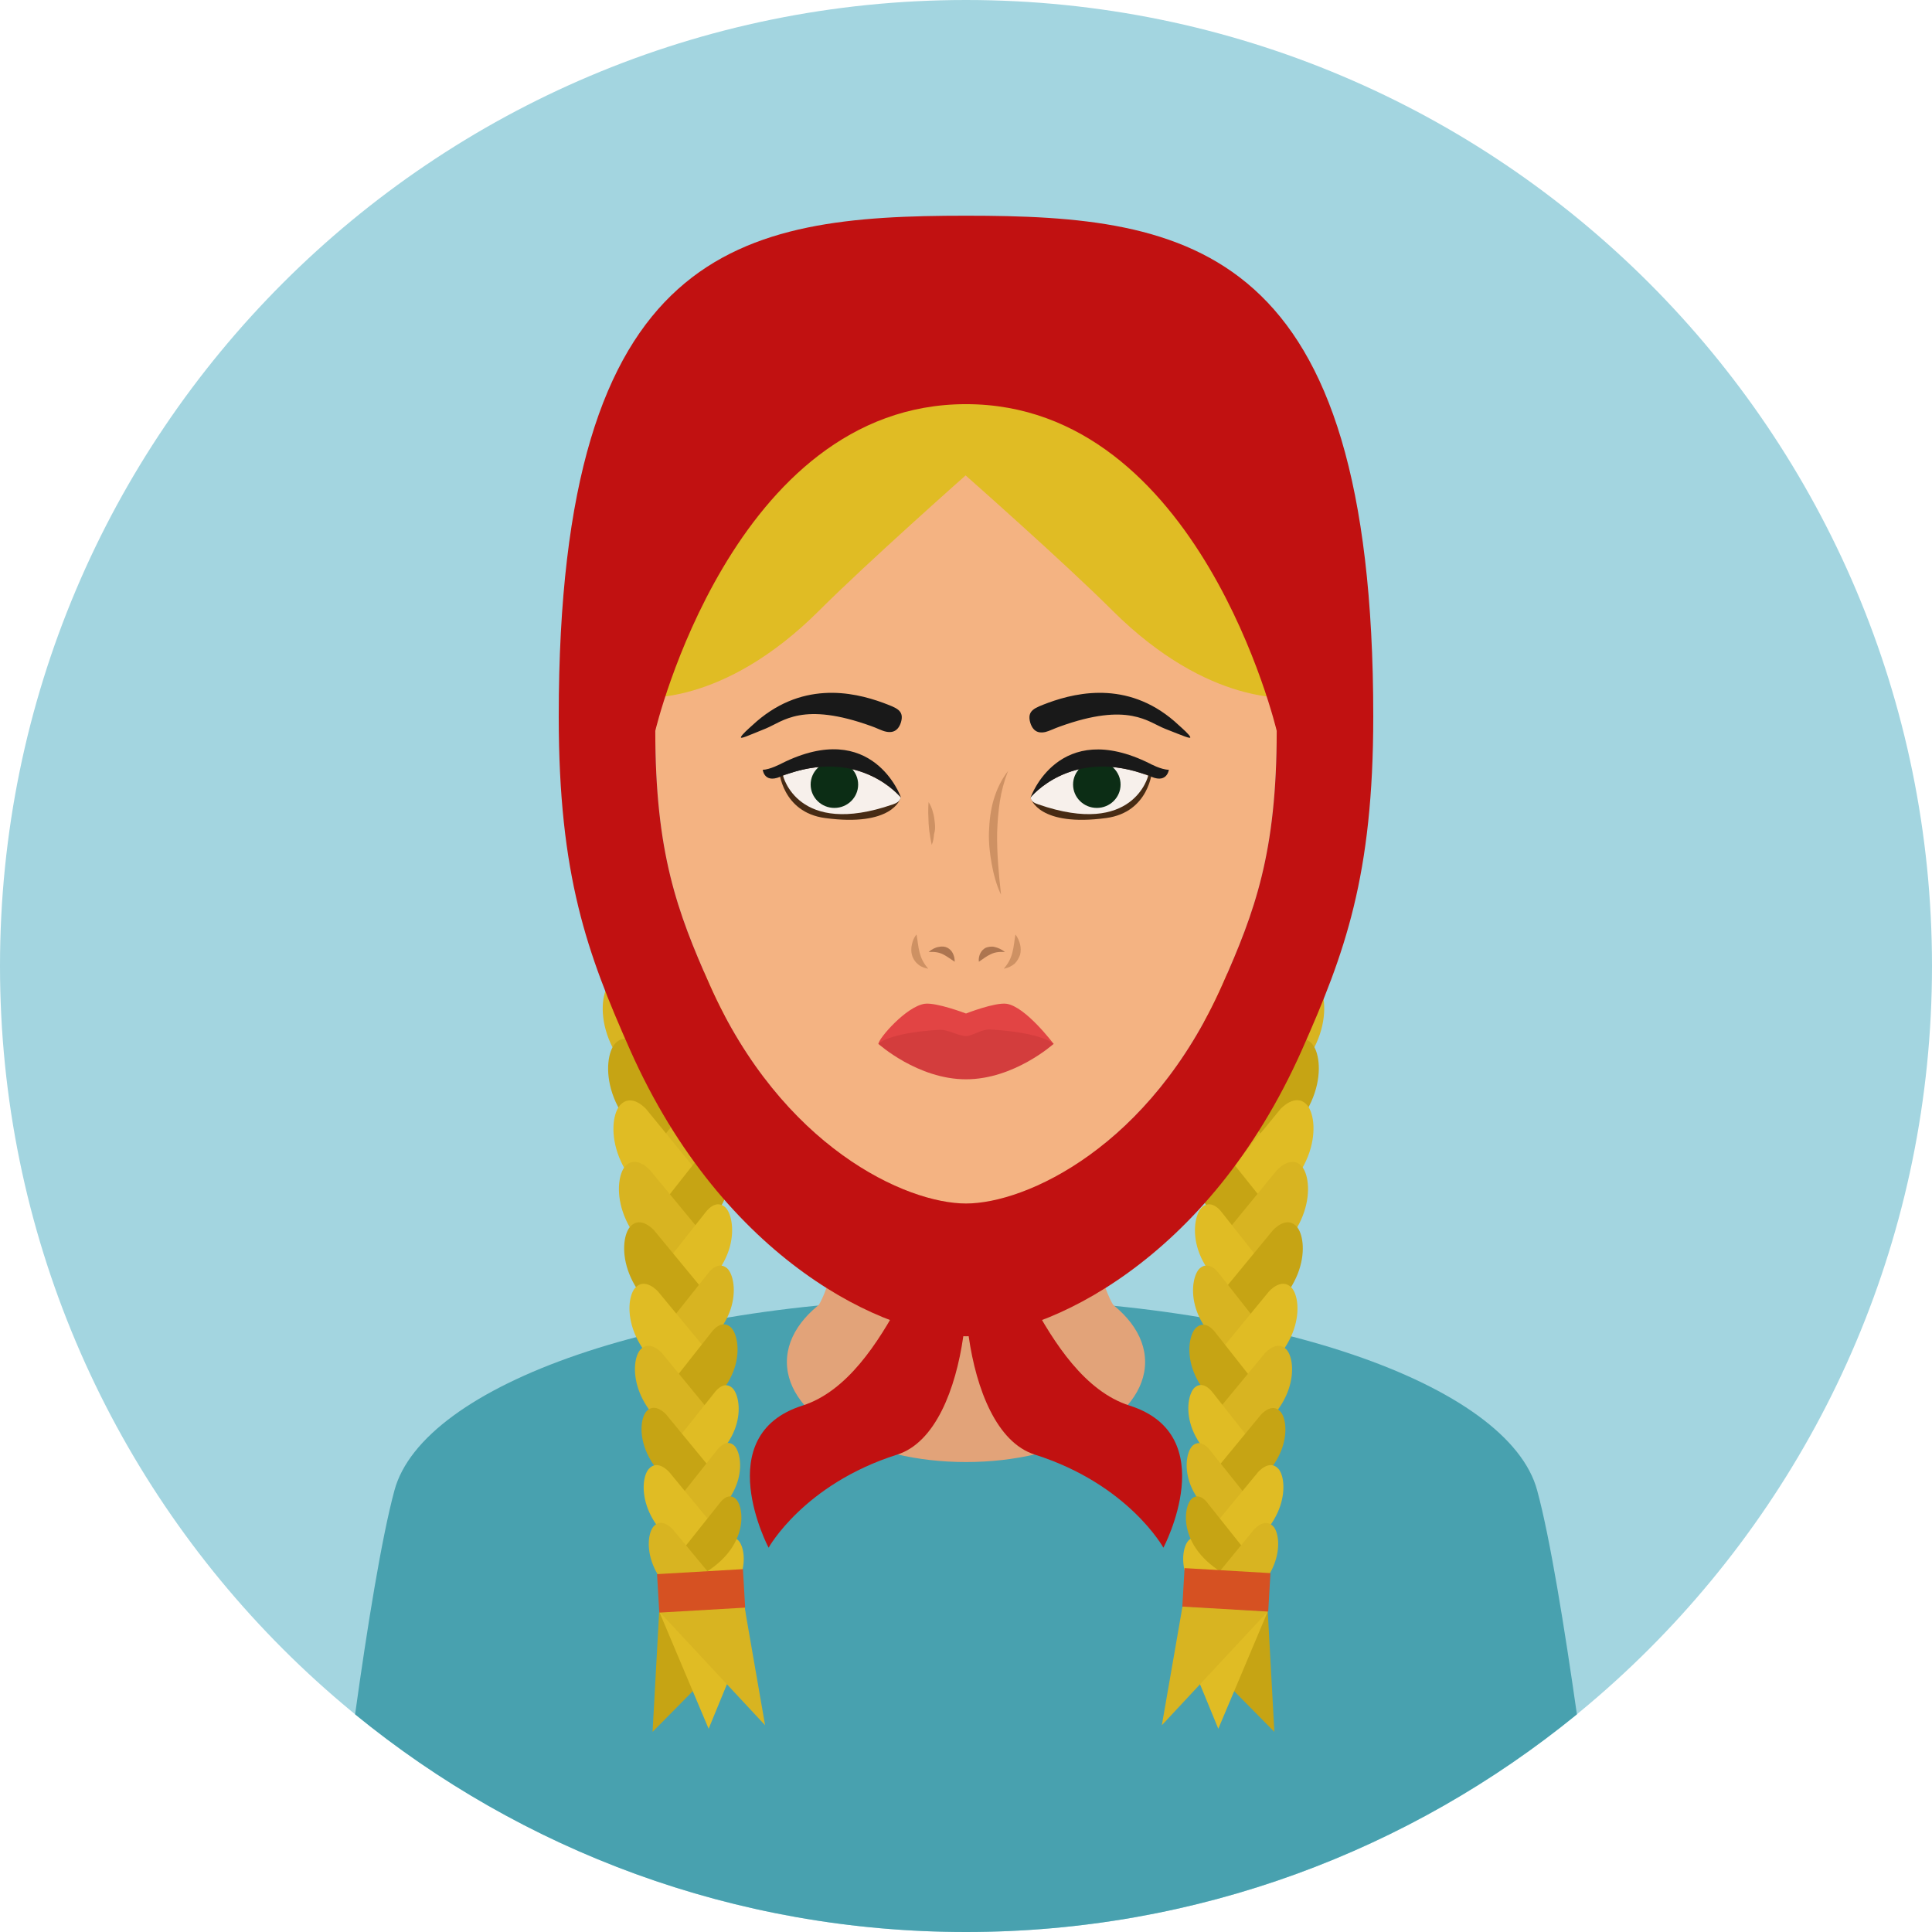 <?xml version="1.0" encoding="iso-8859-1"?>
<!-- Generator: Adobe Illustrator 19.0.0, SVG Export Plug-In . SVG Version: 6.00 Build 0)  -->
<svg version="1.1" id="Layer_1" xmlns="http://www.w3.org/2000/svg" xmlns:xlink="http://www.w3.org/1999/xlink" x="0px" y="0px"
	 viewBox="0 0 496.2 496.2" style="enable-background:new 0 0 496.2 496.2;" xml:space="preserve">
<path style="fill:#A3D5E0;" d="M248.1,0C111.1,0,0,111.1,0,248.1s111.1,248.1,248.1,248.1s248.1-111.1,248.1-248.1S385.1,0,248.1,0z
	"/>
<path style="fill:#48A1AF;" d="M394.8,382.8c-7.3-27.3-69.9-49.3-147.1-49.3s-139.1,22.1-146.4,49.3c-3.3,12.2-7,35.2-10.1,57.5
	c42.7,34.9,97.4,55.9,156.9,55.9s114.1-21,156.9-55.9C401.8,417.9,398.1,394.9,394.8,382.8z"/>
<g>
	<path style="fill:#E2A379;" d="M286,335.3c0,0-11.2-16.5,1-53.1h-77.8c12.1,36.6,1,53.1,1,53.1l-1.9,11.7l28.8,13.7h22l29.5-14.1
		L286,335.3z"/>
	<ellipse style="fill:#E2A379;" cx="248.1" cy="349.8" rx="46" ry="25.7"/>
</g>
<path style="fill:#C6A414;" d="M316.7,251.6c0,0-3-4.4-6.1-1.8c-3.4,2.9-5.7,19.4,14.8,29.9l6.1-9.4L316.7,251.6z"/>
<path style="fill:#D8B421;" d="M338.2,252.3c-3.2-3.4-7.3,1.2-7.3,1.2l-15.5,18.9l5.8,11.7C342.3,273.5,341.8,256.2,338.2,252.3z"/>
<path style="fill:#E0BC24;" d="M316.1,264.7c0,0-2.9-4.2-5.8-1.7c-3.3,2.8-5.5,18.6,14.2,28.7l5.8-9L316.1,264.7z"/>
<path style="fill:#C6A414;" d="M336.9,268c-3.1-3.3-7,1.2-7,1.2L315,287.3l5.6,11.2C340.9,288.2,340.3,271.6,336.9,268z"/>
<path style="fill:#D8B421;" d="M315.3,280.4c0,0-2.8-4-5.6-1.6c-3.1,2.7-5.3,17.8,13.6,27.5l5.6-8.6L315.3,280.4z"/>
<path style="fill:#E0BC24;" d="M335.6,283.7c-2.9-3.1-6.7,1.1-6.7,1.1l-14.3,17.4l5.3,10.8C339.4,303.1,338.9,287.2,335.6,283.7z"/>
<path style="fill:#C6A414;" d="M314.6,296.1c0,0-2.6-3.8-5.3-1.6c-3,2.5-5,17,13,26.3l5.4-8.3L314.6,296.1z"/>
<path style="fill:#D8B421;" d="M334.3,299.5c-2.8-3-6.4,1.1-6.4,1.1l-13.6,16.6l5.1,10.3C337.9,318.1,337.4,302.9,334.3,299.5z"/>
<path style="fill:#E0BC24;" d="M313.9,311.5c0,0-2.5-3.7-5.1-1.5c-2.9,2.4-4.8,16.3,12.4,25.1l5.1-7.9L313.9,311.5z"/>
<path style="fill:#C6A414;" d="M333,315c-2.7-2.9-6.1,1-6.1,1l-13,15.8l4.9,9.8C336.5,332.7,336,318.2,333,315z"/>
<path style="fill:#D8B421;" d="M313.1,327.1c0,0-2.4-3.5-4.9-1.4c-2.7,2.3-4.6,15.5,11.8,23.9l4.9-7.5L313.1,327.1z"/>
<path style="fill:#E0BC24;" d="M331.7,330.7c-2.6-2.7-5.8,1-5.8,1l-12.4,15.1l4.6,9.4C335,347.6,334.6,333.8,331.7,330.7z"/>
<path style="fill:#C6A414;" d="M312.2,342.3c0,0-2.4-3.5-4.9-1.4c-2.8,2.3-4.6,15.6,11.9,24.1l4.9-7.6L312.2,342.3z"/>
<path style="fill:#D8B421;" d="M330.4,346.6c-2.4-2.6-5.5,0.9-5.5,0.9l-11.8,14.3l4.4,8.9C333.6,362.6,333.1,349.5,330.4,346.6z"/>
<g>
	<path style="fill:#E0BC24;" d="M311.5,357.7c0,0-2.3-3.3-4.6-1.4c-2.6,2.2-4.3,14.7,11.2,22.7l4.6-7.1L311.5,357.7z"/>
	<path style="fill:#E0BC24;" d="M309.5,396.7c0,0-2-3-4.1-1.2c-2.3,2-3.9,13.2,10.1,20.3l4.1-6.4L309.5,396.7z"/>
</g>
<path style="fill:#C6A414;" d="M328.8,362.5c-2.2-2.4-5,0.9-5,0.9l-10.7,13l4,8.1C331.7,377.1,331.3,365.1,328.8,362.5z"/>
<path style="fill:#D8B421;" d="M310.8,372.5c0,0-2.2-3.1-4.4-1.3c-2.5,2.1-4.1,13.9,10.7,21.5l4.4-6.8L310.8,372.5z"/>
<path style="fill:#E0BC24;" d="M328.3,377.2c-2.3-2.5-5.2,0.9-5.2,0.9l-11.2,13.6l4.2,8.4C331.2,392.4,330.8,379.9,328.3,377.2z"/>
<path style="fill:#C6A414;" d="M310.2,386.1c0,0-2-3-4.1-1.2c-2.3,2-3.9,13.2,10.1,20.3l4.1-6.4L310.2,386.1z"/>
<path style="fill:#D8B421;" d="M327,392c-2.2-2.3-4.9,0.8-4.9,0.8l-10.5,12.8l3.9,8C329.8,406.3,329.4,394.6,327,392z"/>
<polygon style="fill:#C6A414;" points="325.6,413.9 303.7,412.6 303.2,420.4 327.3,444.8 "/>
<polygon style="fill:#E0BC24;" points="303.7,412.6 303.2,420.4 312.9,444 325.6,413.9 "/>
<polygon style="fill:#D8B421;" points="303.7,412.6 298.4,443.1 325.6,413.9 "/>
<rect x="309.885" y="397.358" transform="matrix(-0.058 0.998 -0.998 -0.058 740.827 117.808)" style="fill:#D65122;" width="9.9" height="22.1"/>
<path style="fill:#C6A414;" d="M184.3,249.9c-3.1-2.6-6.1,1.8-6.1,1.8l-14.8,18.7l6.1,9.4C190,269.2,187.7,252.8,184.3,249.9z"/>
<path style="fill:#D8B421;" d="M164,253.6c0,0-4.1-4.7-7.3-1.2c-3.6,3.8-4.1,21.1,17,31.8l5.8-11.7L164,253.6z"/>
<path style="fill:#E0BC24;" d="M184.6,263c-2.9-2.5-5.8,1.7-5.8,1.7l-14.2,18l5.8,9C190.1,281.6,187.9,265.8,184.6,263z"/>
<path style="fill:#C6A414;" d="M165,269.2c0,0-3.9-4.5-7-1.2c-3.4,3.7-4,20.3,16.3,30.5l5.6-11.2L165,269.2z"/>
<path style="fill:#D8B421;" d="M185.1,278.8c-2.8-2.4-5.6,1.6-5.6,1.6l-13.6,17.2l5.6,8.6C190.4,296.6,188.3,281.4,185.1,278.8z"/>
<path style="fill:#E0BC24;" d="M166,284.9c0,0-3.7-4.3-6.7-1.1c-3.3,3.5-3.8,19.4,15.6,29.3l5.3-10.8L166,284.9z"/>
<path style="fill:#C6A414;" d="M185.7,294.5c-2.7-2.3-5.3,1.6-5.3,1.6l-13,16.5l5.4,8.3C190.7,311.6,188.7,297.1,185.7,294.5z"/>
<path style="fill:#D8B421;" d="M167,300.6c0,0-3.6-4.1-6.4-1.1c-3.1,3.4-3.6,18.6,15,28l5.1-10.3L167,300.6z"/>
<path style="fill:#E0BC24;" d="M186.2,310c-2.6-2.2-5.1,1.5-5.1,1.5l-12.4,15.7l5.1,7.9C190.9,326.3,189,312.4,186.2,310z"/>
<path style="fill:#C6A414;" d="M168,316c0,0-3.4-3.9-6.1-1c-3,3.2-3.5,17.7,14.3,26.7l4.9-9.8L168,316z"/>
<path style="fill:#D8B421;" d="M186.7,325.7c-2.5-2.1-4.9,1.4-4.9,1.4l-11.9,15l4.9,7.5C191.2,341.2,189.4,328,186.7,325.7z"/>
<path style="fill:#E0BC24;" d="M169,331.7c0,0-3.3-3.7-5.8-1c-2.9,3-3.3,16.9,13.6,25.4l4.6-9.4L169,331.7z"/>
<path style="fill:#C6A414;" d="M187.6,340.8c-2.5-2.1-4.9,1.4-4.9,1.4l-11.9,15.1l4.9,7.6C192.2,356.4,190.4,343.2,187.6,340.8z"/>
<path style="fill:#D8B421;" d="M170,347.5c0,0-3.1-3.5-5.5-0.9c-2.7,2.9-3.1,16,12.9,24.2l4.4-8.9L170,347.5z"/>
<g>
	<path style="fill:#E0BC24;" d="M188,356.4c-2.3-2-4.6,1.4-4.6,1.4L172.1,372l4.6,7.1C192.4,371.1,190.6,358.6,188,356.4z"/>
	<path style="fill:#E0BC24;" d="M189.5,395.5c-2.1-1.8-4.1,1.2-4.1,1.2l-10.1,12.7l4.1,6.4C193.4,408.7,191.8,397.5,189.5,395.5z"/>
</g>
<path style="fill:#C6A414;" d="M171.1,363.3c0,0-2.8-3.2-5-0.9c-2.5,2.6-2.9,14.6,11.7,22l4-8.1L171.1,363.3z"/>
<path style="fill:#D8B421;" d="M188.5,371.2c-2.2-1.9-4.4,1.3-4.4,1.3L173.4,386l4.4,6.8C192.6,385.2,190.9,373.3,188.5,371.2z"/>
<path style="fill:#E0BC24;" d="M171.9,378.1c0,0-2.9-3.4-5.2-0.9c-2.6,2.7-3,15.2,12.2,22.9l4.2-8.4L171.9,378.1z"/>
<path style="fill:#C6A414;" d="M188.9,384.9c-2.1-1.8-4.1,1.2-4.1,1.2l-10.1,12.7l4.1,6.4C192.8,398.1,191.2,386.9,188.9,384.9z"/>
<path style="fill:#D8B421;" d="M172.8,392.8c0,0-2.8-3.2-4.9-0.8c-2.4,2.6-2.8,14.4,11.6,21.6l3.9-8L172.8,392.8z"/>
<polygon style="fill:#C6A414;" points="191.3,412.6 169.3,413.9 167.6,444.8 191.7,420.4 "/>
<polygon style="fill:#E0BC24;" points="191.3,412.6 169.3,413.9 182,444 191.7,420.4 "/>
<polygon style="fill:#D8B421;" points="191.2,412.6 169.3,413.9 196.5,443.1 "/>
<rect x="169" y="403.49" transform="matrix(-0.998 0.058 -0.058 -0.998 383.447 805.769)" style="fill:#D65122;" width="22.1" height="9.9"/>
<path style="fill:#F4B382;" d="M248.1,89.6c-44,0-79.8,5.7-79.8,98.1c0,31.3,5.6,46.4,14,65.3c18.4,41.6,50.3,56.1,65.8,56.1
	s47.3-14.5,65.8-56.1c8.4-18.9,14-34,14-65.3C327.9,95.3,292.1,89.6,248.1,89.6z"/>
<path style="fill:#E0BC24;" d="M248.1,61.6c-57.3,0-83.5,25.1-83.5,117.5c0,0,20.9,2.6,45.8-22.3c12.2-12.2,37.6-34.7,37.6-34.7
	s25.5,22.5,37.7,34.7c25,24.9,45.9,22.3,45.9,22.3C331.6,86.7,305.4,61.6,248.1,61.6z"/>
<path style="fill:#191919;" d="M305.7,189.3c-0.2-0.6-1.9-2.1-2.9-3c-12.2-11.5-25.7-8.7-33.6-5.8c-3.4,1.3-5.5,1.9-4.6,5.1
	c0.9,2.9,2.9,2.6,3.9,2.4c0.9-0.2,2.5-1,3.7-1.4c17.7-6.4,22.7-1.1,27.1,0.6C303.9,189,305.9,189.9,305.7,189.3z"/>
<path style="fill:#CE9163;" d="M236.2,244.7c-0.4-1.5-0.5-3-0.8-4.7c-0.7,0.8-1,1.7-1.2,2.6c-0.2,0.9-0.2,1.8,0,2.6s0.7,1.7,1.4,2.3
	c0.7,0.7,1.7,1.1,2.8,1.3C237.2,247.4,236.6,246.2,236.2,244.7z"/>
<g>
	<path style="fill:#AD7550;" d="M244.7,244.8c-0.3-0.6-0.8-1.1-1.4-1.4c-0.6-0.3-1.3-0.4-2.2-0.2c-0.8,0.1-1.8,0.6-2.6,1.3
		c1.5-0.1,2.7,0.1,3.7,0.6s1.9,1.2,3,1.9C245.2,246.1,245,245.4,244.7,244.8z"/>
	<path style="fill:#AD7550;" d="M255.4,243.2c-0.8-0.2-1.6,0-2.2,0.2c-0.6,0.3-1.1,0.8-1.4,1.4c-0.3,0.6-0.5,1.3-0.4,2.2
		c1.1-0.7,1.9-1.4,3-1.9c1-0.5,2.1-0.7,3.7-0.6C257.2,243.8,256.3,243.4,255.4,243.2z"/>
</g>
<g>
	<path style="fill:#CE9163;" d="M262,242.6c-0.2-0.9-0.6-1.8-1.2-2.6c-0.3,1.7-0.4,3.2-0.8,4.7s-1,2.7-2.2,4.1
		c1.1-0.2,2.1-0.7,2.8-1.3c0.7-0.7,1.1-1.5,1.4-2.3C262.2,244.3,262.2,243.4,262,242.6z"/>
	<path style="fill:#CE9163;" d="M256.1,213.7c0.1-2.7,0.3-5.3,0.7-7.9c0.4-2.6,1.1-5.2,2.1-7.8c-1.7,2.2-2.9,4.7-3.7,7.4
		c-0.8,2.7-1.1,5.5-1.2,8.2c-0.1,2.8,0.2,5.5,0.7,8.3c0.5,2.7,1.2,5.4,2.4,7.9C256.5,224.4,256,219,256.1,213.7z"/>
	<path style="fill:#CE9163;" d="M240.1,211.4c-0.1-0.9-0.2-1.9-0.5-2.8c-0.2-0.9-0.6-1.8-1.1-2.6c-0.1,1-0.1,1.9-0.1,2.8
		c0,0.9,0.1,1.8,0.1,2.7c0.1,0.9,0.1,1.8,0.3,2.7c0.1,0.9,0.3,1.8,0.5,2.8c0.4-0.9,0.5-1.8,0.6-2.8
		C240.2,213.3,240.2,212.4,240.1,211.4z"/>
</g>
<path style="fill:#472B14;" d="M264.7,204.8c0,0.5,2.3,7.6,19.4,5.3c11.1-1.5,11.8-12.2,11.8-12.2
	C275.6,186.6,264.7,204.8,264.7,204.8z"/>
<path style="fill:#F7F0EB;" d="M264.7,204.8c0.1,1.1,1.1,1.5,2,1.8c24.5,8.5,28.2-7.4,28.2-7.4C275.1,191.7,264.7,204.8,264.7,204.8
	z"/>
<ellipse style="fill:#0C2D15;" cx="281.7" cy="201.5" rx="6.1" ry="6"/>
<path style="fill:#191919;" d="M295.3,196.1c-23.5-11.7-30.6,8.7-30.6,8.7s10-12.5,28.9-6.1c0.4,0,0.9,0.2,1.3,0.4
	c4.8,2.6,5.3-1.4,5.3-1.4C298.2,197.7,295.3,196.1,295.3,196.1z"/>
<path style="fill:#472B14;" d="M200.1,197.9c0,0,0.7,10.7,11.8,12.2c17.1,2.3,19.4-4.8,19.4-5.3
	C231.3,204.8,220.4,186.6,200.1,197.9z"/>
<path style="fill:#F7F0EB;" d="M201.1,199.2c0,0,3.7,15.9,28.2,7.4c0.9-0.3,1.9-0.8,2-1.8C231.3,204.8,220.8,191.7,201.1,199.2z"/>
<ellipse style="fill:#0C2D15;" cx="214.3" cy="201.5" rx="6.1" ry="6"/>
<g>
	<path style="fill:#191919;" d="M200.7,196.1c0,0-3,1.6-4.8,1.6c0,0,0.4,4,5.3,1.4c0.4-0.2,0.8-0.3,1.3-0.4
		c18.9-6.4,28.9,6.1,28.9,6.1S224.2,184.3,200.7,196.1z"/>
	<path style="fill:#191919;" d="M226.8,180.5c-7.9-2.9-21.3-5.7-33.6,5.8c-1,0.9-2.7,2.4-2.9,3s1.7-0.3,6.4-2.2
		c4.4-1.8,9.4-7,27.1-0.6c1.2,0.4,2.7,1.2,3.7,1.4c0.9,0.2,3,0.5,3.9-2.4C232.3,182.4,230.2,181.8,226.8,180.5z"/>
</g>
<path style="fill:#E24444;" d="M258.5,257.8c-3-0.4-10.4,2.5-10.4,2.5s-7.6-2.9-10.6-2.5c-4.8,0.7-11.9,9-11.9,10.3
	c0,0,10.1,5.2,22.5,5.2s22.5-5.2,22.5-5.2S263.4,258.5,258.5,257.8z"/>
<path style="fill:#D33D3D;" d="M254.2,264.4c-2-0.1-4.5,1.7-6.1,1.7c-1.9,0-4.8-1.8-7-1.6c-13.1,0.8-15.5,3.6-15.5,3.6
	s10.1,9.1,22.5,9.1s22.5-9.1,22.5-9.1S267.9,265.2,254.2,264.4z"/>
<g>
	<path style="fill:#C11111;" d="M248.1,55.4c-57.8,0-104.6,7.4-104.6,128.6c0,41,7.3,60.8,18.3,85.6c24.2,54.5,66,73.6,86.3,73.6
		s62.1-19.1,86.3-73.6c11-24.8,18.3-44.6,18.3-85.6C352.7,62.9,305.9,55.4,248.1,55.4z M313.9,253c-18.5,41.6-50.4,56.1-65.8,56.1
		s-47.3-14.5-65.8-56.1c-8.4-18.9-14-34-14-65.3c0,0,19.8-83.9,79.8-83.9s79.8,83.9,79.8,83.9C327.9,219,322.3,234.1,313.9,253z"/>
	<path style="fill:#C11111;" d="M290.1,361c-22.9-7.3-31.8-49.5-38.5-46s-5.5,52.4,14.2,58.6c24,7.6,33,23.9,33,23.9
		S314.1,368.6,290.1,361z"/>
	<path style="fill:#C11111;" d="M244.6,315c-6.7-3.5-15.6,38.7-38.5,46c-24,7.6-8.7,36.5-8.7,36.5s9-16.3,33-23.9
		C250.1,367.4,251.3,318.4,244.6,315z"/>
</g>
<g>
</g>
<g>
</g>
<g>
</g>
<g>
</g>
<g>
</g>
<g>
</g>
<g>
</g>
<g>
</g>
<g>
</g>
<g>
</g>
<g>
</g>
<g>
</g>
<g>
</g>
<g>
</g>
<g>
</g>
</svg>
